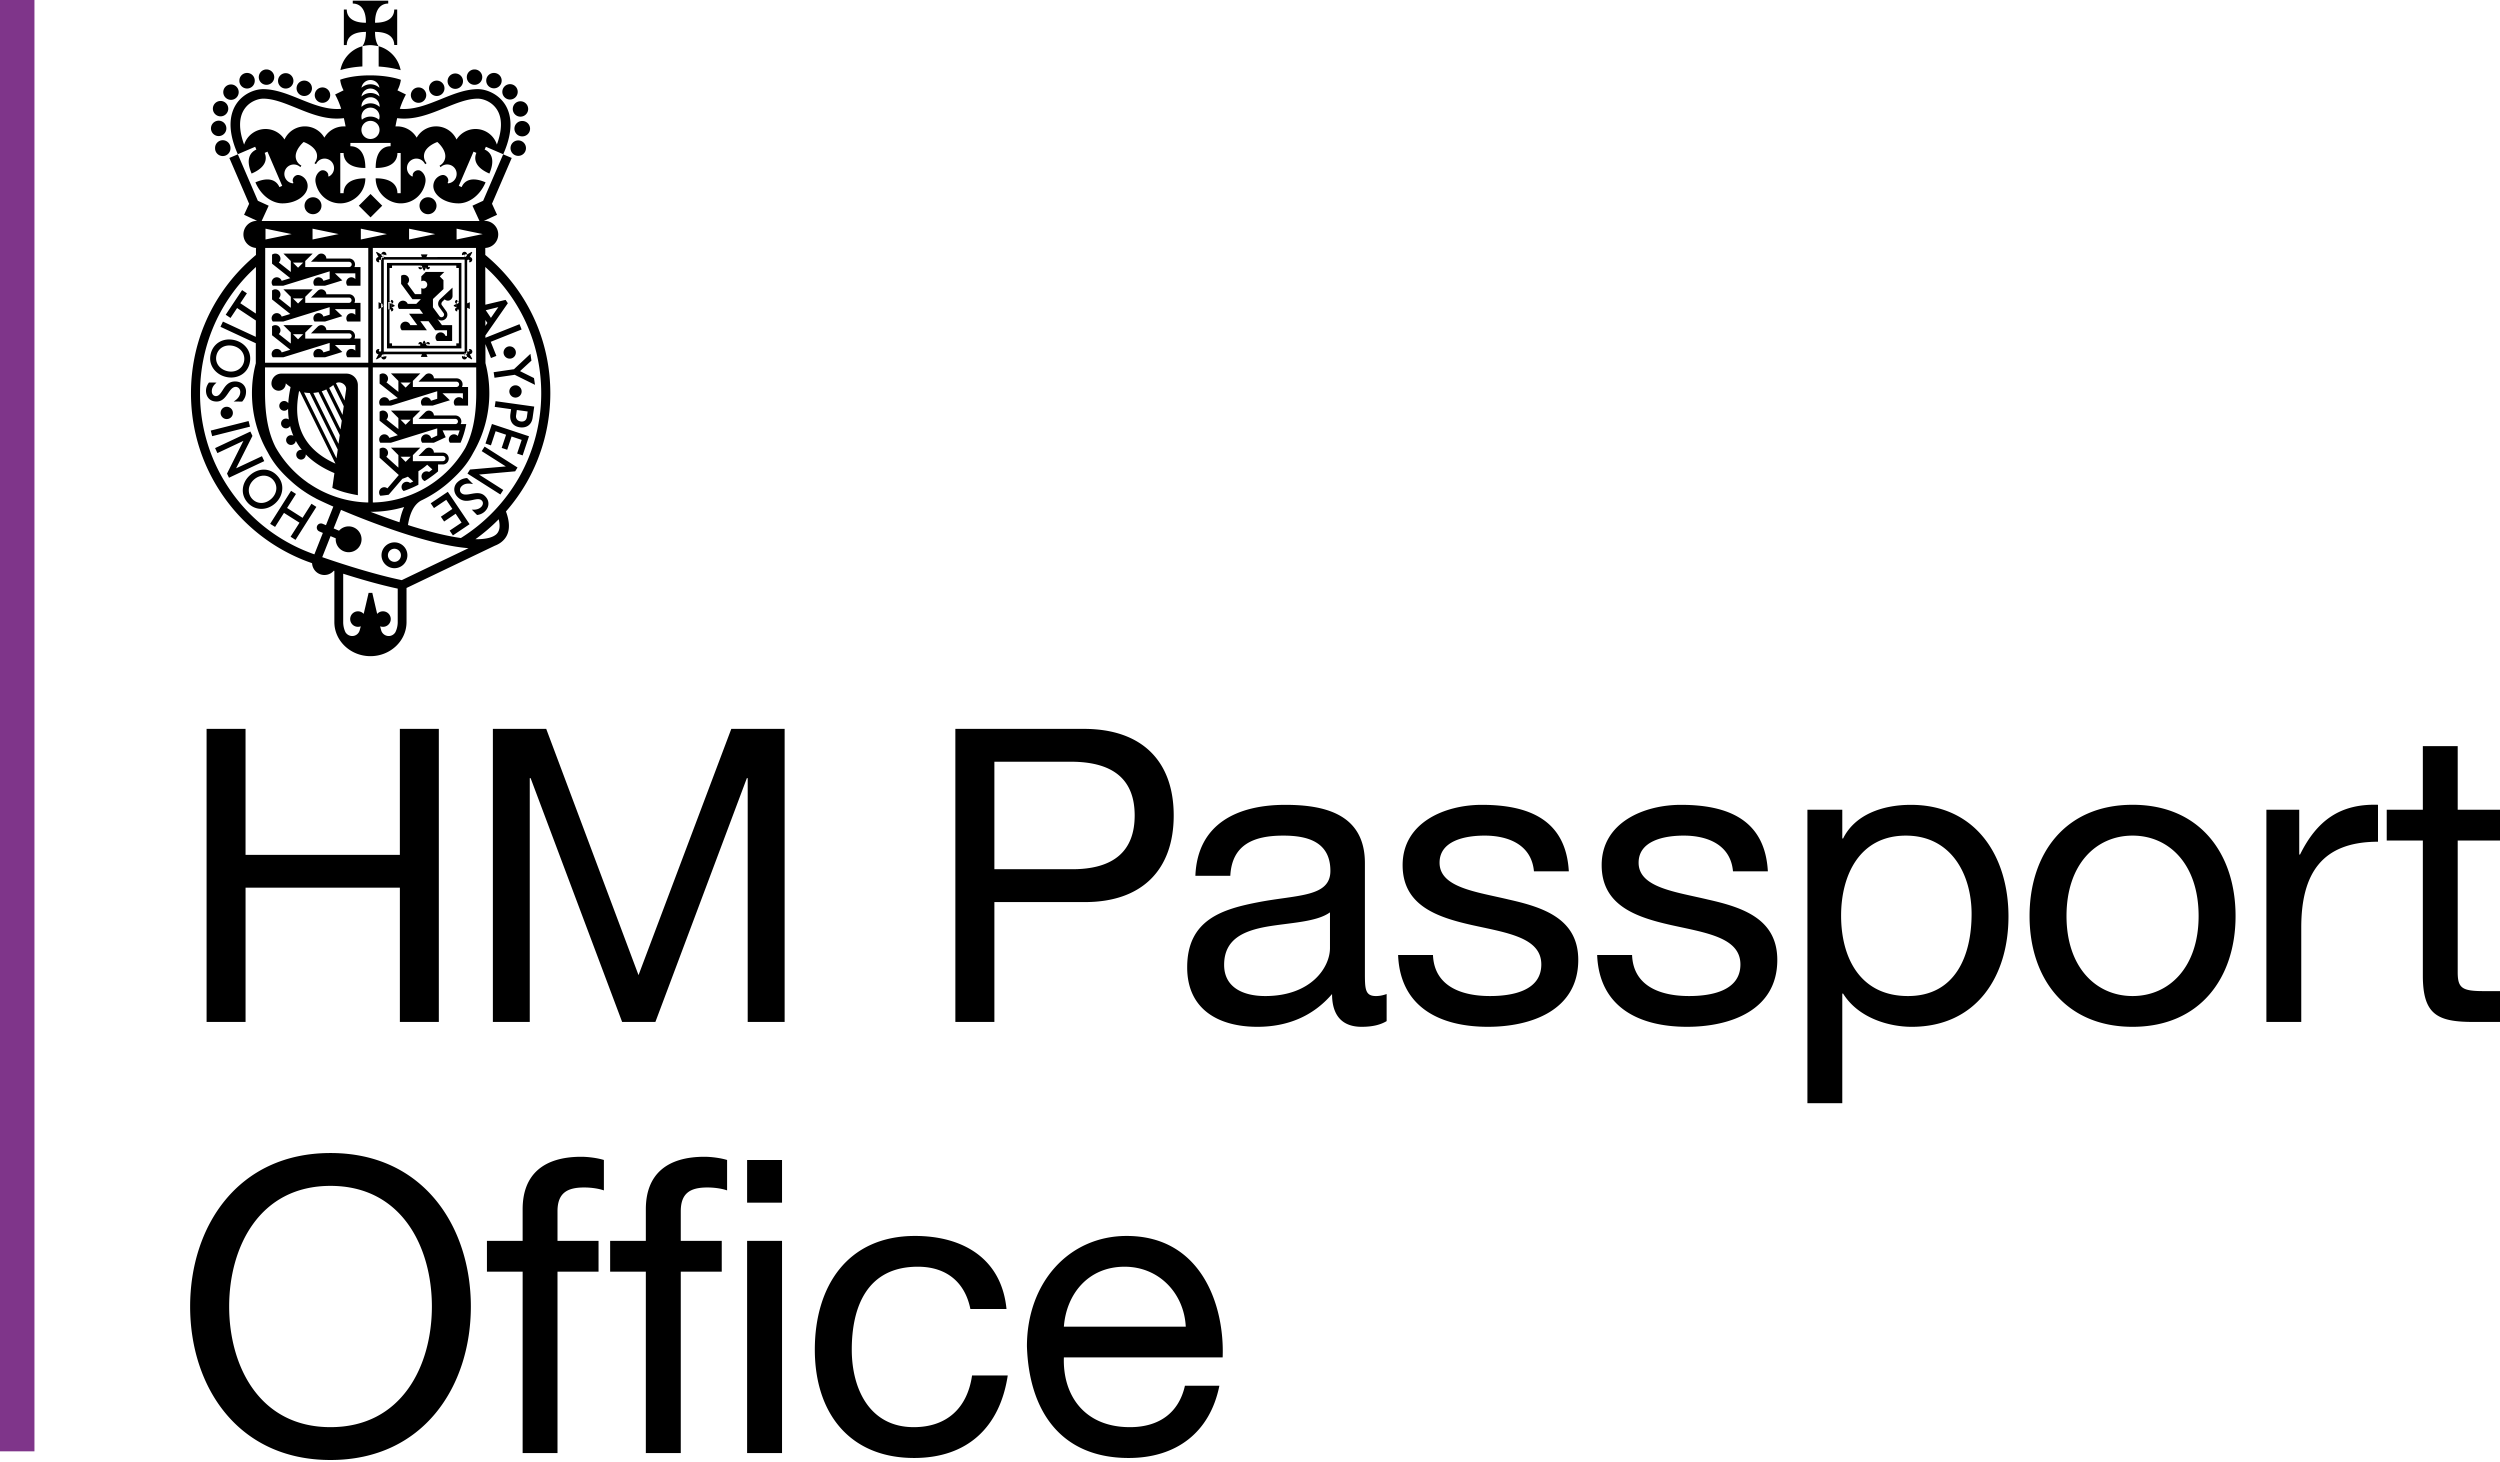 <svg width="400" height="234" xmlns="http://www.w3.org/2000/svg">
  <path d="M0 232.213h5.512V0H0Zm0 0" fill="#7f358a"/>
  <path d="M62.534 48.05c.029.03.057.067.057.105a.13.13 0 0 1-.133.133.13.13 0 0 1-.133-.133v.133c0 .171.133.314.295.314a.316.316 0 0 0 .313-.314.315.315 0 0 0-.313-.304s-.01.01-.02.01zm0 1.702c.029-.029.057-.067.057-.105a.13.13 0 0 0-.133-.133c-.076 0-.133.057-.133.124v-.124c0-.171.133-.304.295-.304.17 0 .313.133.313.304a.315.315 0 0 1-.313.304s-.01-.01-.02-.01zm.59-.77v-.152l-.495-.238v.618zm-.989-.665h.513v1.188h-.513Zm-1.568.58v-.542l.637.275.01.266.01.057.18-.095-.161.152.038.029-.076.114-.637.285zm12.63-.846a.152.152 0 0 0-.047.104.13.13 0 0 0 .133.133.13.13 0 0 0 .133-.133v.133a.308.308 0 0 1-.304.314.315.315 0 0 1-.304-.314c0-.161.142-.304.304-.304.01 0 .02.01.028.01zm0 1.7a.152.152 0 0 1-.047-.104.13.13 0 0 1 .133-.133c.076 0 .133.057.133.124v-.124a.3.3 0 0 0-.304-.304.306.306 0 0 0-.304.304c0 .162.142.304.304.304.01 0 .02-.01.028-.01zm-.589-.77v-.151l.504-.238v.618zm.998-.664h-.513v1.188h.513zm1.568.58v-.542l-.637.275-.01.266-.01.057-.19-.095.162.152-.029.029.076.114.637.285zm-6.462 6.215a.136.136 0 0 0-.105-.048.143.143 0 0 0-.133.133.13.13 0 0 0 .133.134h-.133a.3.3 0 0 1-.304-.305.3.3 0 0 1 .304-.304.3.3 0 0 1 .304.304v.029zm-1.692 0a.117.117 0 0 1 .095-.048c.076 0 .143.067.143.133a.13.13 0 0 1-.134.134h.134a.3.3 0 0 0 .304-.305.3.3 0 0 0-.304-.304.3.3 0 0 0-.305.304v.029zm.77-.58h.152l.228.494h-.609zm-.523.998h1.188v-.523h-1.188zm.599 1.578h.541l-.275-.647-.257-.01h-.066l.104-.18-.152.152-.028-.038-.124.086-.275.636zM67.02 42.69c.02.029.057.057.095.057.076 0 .133-.066.133-.142 0-.067-.057-.124-.124-.133h.134c.17 0 .304.142.304.304a.308.308 0 0 1-.304.313.308.308 0 0 1-.305-.313v-.02zm1.692 0c-.029.029-.057.057-.105.057-.076 0-.133-.066-.133-.142 0-.067.057-.124.133-.133h-.133a.306.306 0 0 0-.304.304c0 .17.133.313.304.313a.315.315 0 0 0 .304-.313v-.02zm-.77.59h-.152l-.228-.504h.608zm.503-1.017h-1.188v.523h1.188zm6.301-.532a.18.18 0 0 1 .18-.18c.106 0 .19.075.19.18a.164.164 0 0 1-.085.142v.067c.048.01.086.028.133.028a.424.424 0 0 0 0-.846.416.416 0 0 0-.418.418v.2zm-.608-.6c.105 0 .19-.085.19-.18a.19.19 0 0 0-.19-.19.18.18 0 0 0-.142.076h-.057a.257.257 0 0 1-.029-.123c0-.238.19-.428.428-.428a.424.424 0 0 1 0 .846h-.2m.4.095.094.095-.01.257.552-.076-.01-.37.399-.742-.095-.095-.713.408h-.418v.59l.209-.076m.19 14.854c0 .104.086.19.181.19a.19.19 0 0 0 .19-.19.168.168 0 0 0-.076-.143v-.066a.459.459 0 0 1 .124-.02c.228 0 .418.19.418.418 0 .238-.19.419-.418.419a.416.416 0 0 1-.418-.419v-.19m-.6.6c.105 0 .181.085.181.19a.18.18 0 0 1-.18.18.168.168 0 0 1-.143-.076h-.066a.422.422 0 0 0 .399.551.424.424 0 0 0 0-.846l-.2.01s0-.01.01-.01m.4-.095.094-.095-.02-.256.552.085-.01.361.4.742-.096.095-.703-.409h-.418v-.59l.199.086m-13.542-.522a.19.19 0 0 1-.19.19c-.105 0-.18-.086-.18-.19 0-.057.028-.115.075-.143v-.066a.422.422 0 0 0-.551.399c0 .237.19.417.418.417.238 0 .428-.18.428-.418v-.19m.599.6a.19.19 0 0 0-.19.19c0 .094.085.18.19.18a.168.168 0 0 0 .142-.076h.067a.422.422 0 0 1-.399.551.424.424 0 0 1 0-.846l.19.01v-.01m-.4-.095-.094-.095.01-.257-.542.086v.361l-.4.742.096.095.713-.409h.418v-.59l-.2.086m-.2-14.864c0-.104-.085-.18-.19-.18a.175.175 0 0 0-.18.18c0 .067.028.114.076.143v.066c-.038.01-.086.029-.133.029a.424.424 0 0 1 0-.846c.238 0 .427.19.427.418v.2-.01m.6-.599c-.105 0-.19-.085-.19-.18a.19.19 0 0 1 .19-.19c.056 0 .113.028.142.076h.067a.424.424 0 0 0-.399-.551.424.424 0 0 0 0 .845h.19m-.4.095-.095.096.01.256-.542-.076v-.37l-.399-.742.095-.095.713.409h.418v.59l-.2-.077m6.681-.513h-.541l.275.646h.257l.066.01-.104.18.152-.152.028.029.124-.076.276-.637zM79.498 23.13a3.578 3.578 0 0 0-3.411-2.49 3.594 3.594 0 0 0-3.042 1.683 3.603 3.603 0 0 0-2.518-2.025 3.578 3.578 0 0 0-3.858 1.73 3.603 3.603 0 0 0-3.118-1.806c-.095 0-.18 0-.275.01.076-.447.161-.884.275-1.33 2.69.36 5.199-.656 7.632-1.645 1.853-.75 3.611-1.473 5.274-1.473.666 0 2.158.361 3.051 1.74.865 1.34.855 3.26-.01 5.607m-18.76-6.016a2.128 2.128 0 0 0-1.464-.58c-.55 0-1.055.21-1.425.561-.01-.028-.01-.066-.01-.095 0-.798.646-1.444 1.454-1.444.798 0 1.444.646 1.444 1.444v.114m-.095 2.044a2.108 2.108 0 0 0-2.737 0 1.684 1.684 0 0 1-.076-.495c0-.798.647-1.444 1.445-1.444a1.446 1.446 0 0 1 1.368 1.939m-1.368 3.079a1.446 1.446 0 0 1-1.445-1.454c0-.799.647-1.445 1.445-1.445.808 0 1.454.646 1.454 1.445 0 .808-.646 1.454-1.454 1.454m0-8.069c.741 0 1.35.551 1.444 1.274a2.109 2.109 0 0 0-1.444-.561c-.551 0-1.055.209-1.435.56a1.44 1.44 0 0 1 1.435-1.273m0-1.368c.732 0 1.34.541 1.435 1.245a2.148 2.148 0 0 0-1.435-.561c-.551 0-1.055.218-1.435.56a1.454 1.454 0 0 1 1.435-1.244m-4.258 7.422c-1.34 0-2.5.732-3.117 1.806a3.585 3.585 0 0 0-6.377.294 3.573 3.573 0 0 0-3.041-1.682 3.595 3.595 0 0 0-3.421 2.5c-.865-2.348-.865-4.277 0-5.617.883-1.378 2.385-1.74 3.04-1.74 1.673 0 3.422.723 5.285 1.474 2.423.988 4.932 2.005 7.631 1.644.105.447.2.884.276 1.33-.095-.01-.18-.01-.276-.01m25.774-3.535c-1.093-1.672-2.965-2.423-4.333-2.423-1.958 0-3.944.798-5.855 1.578-2.167.874-4.39 1.777-6.633 1.568.275-.837.608-1.616.979-2.29l-1.36-.666a5.078 5.078 0 0 0 .552-1.682c-.162-.066-1.967-.713-4.942-.713-2.956 0-4.638.646-4.771.703.076.609.266 1.17.542 1.692l-1.35.665c.37.675.703 1.454.97 2.29-2.234.21-4.467-.693-6.624-1.567-1.92-.78-3.897-1.578-5.864-1.578-1.369 0-3.241.75-4.324 2.423-.894 1.388-1.569 3.906.304 8.06l-.038-.067 2.784-1.197.19.446c-.912.4-1.786 1.454-.76 3.84 2.386-1.027 2.48-2.395 2.09-3.307l.448-.2 2.356 5.474-.446.2c-.4-.922-1.464-1.787-3.84-.76 1.027 2.375 2.89 3.364 4.315 3.364 2.461 0 4.277-1.54 4.02-3.07-.2-1.14-1.235-1.54-1.635-1.464-.494.096-.798.6-.722.989.02.095.057.17.105.247l-.067.095a1.512 1.512 0 1 1 1.179-2.594l.161-.248a1.707 1.707 0 0 1-.883-1.188c-.248-1.311 1.225-2.575 1.244-2.585.029 0 1.863.637 2.12 1.94a1.756 1.756 0 0 1-.39 1.444l.247.161c.19-.427.59-.77 1.093-.865a1.517 1.517 0 0 1 1.768 1.207 1.51 1.51 0 0 1-.808 1.635l-.095-.066a.612.612 0 0 0 0-.266c-.076-.39-.542-.751-1.036-.656-.4.076-1.197.836-.979 1.967.37 1.93 1.977 3.317 3.944 3.317 1.967 0 4.01-1.625 4.01-4.01-2.793 0-3.478 1.301-3.478 2.385h-.532v-6.434h.532c0 1.083.685 2.395 3.479 2.395 0-2.794-1.312-3.479-2.395-3.479v-.532h6.434v.532c-1.074 0-2.386.685-2.386 3.479 2.794 0 3.479-1.312 3.479-2.395h.522v6.434h-.522c0-1.084-.685-2.386-3.479-2.386 0 2.386 2.044 4.01 4.001 4.01 1.968 0 3.583-1.387 3.944-3.316.219-1.13-.58-1.891-.969-1.967-.504-.095-.97.266-1.045.656-.01.095-.01.18.01.266l-.095.066a1.53 1.53 0 0 1-.818-1.635 1.522 1.522 0 0 1 1.777-1.207 1.53 1.53 0 0 1 1.103.875l.238-.171a1.694 1.694 0 0 1-.39-1.445c.247-1.302 2.09-1.939 2.11-1.939.02.01 1.501 1.274 1.245 2.585a1.71 1.71 0 0 1-.894 1.198l.162.247a1.503 1.503 0 0 1 1.35-.409c.817.152 1.358.95 1.197 1.768a1.502 1.502 0 0 1-1.35 1.226l-.066-.095a.71.71 0 0 0 .095-.247c.076-.39-.218-.894-.722-.989-.39-.076-1.435.324-1.635 1.464-.256 1.53 1.568 3.07 4.03 3.07 1.416 0 3.278-.989 4.305-3.365-2.376-1.026-3.44-.161-3.83.76l-.456-.199 2.357-5.474.456.2c-.4.912-.295 2.28 2.081 3.307 1.026-2.386.162-3.44-.76-3.84l.2-.446 2.774 1.197-.028.067c1.872-4.154 1.197-6.672.304-8.06m-3.07 32.95c.162-.038 1.73-.428 2.015-.495-.17.238-1.093 1.578-1.188 1.72a138.44 138.44 0 0 0-.827-1.225m.257 2.043c-.02.02-.143.218-.314.466v-.941c.171.256.305.446.314.475m-4.239 34.403c-1.967-.275-4.561-.855-8.002-1.929-.152-.047-.304-.105-.465-.152.323-2.015.997-3.27 2.071-3.897a19.233 19.233 0 0 0 4.838-3.26c1.245-1.14 2.528-2.47 3.535-4.4a18.878 18.878 0 0 0 2.576-9.532c0-1.644-.21-3.26-.618-4.818l-.01-3.041.893 2.233.865-.342s-.855-2.138-.903-2.252c.124-.057 4.942-1.977 4.942-1.977l-.342-.846-.066.029-5.389 2.147v-.37l3.592-5.16-.36-.533-.048.01-3.193.76-.01-6.035c.332.295.646.6.96.903 5.15 5.16 7.992 12.013 7.992 19.302 0 4.752-1.245 9.437-3.592 13.543a27.544 27.544 0 0 1-9.266 9.618m5.683-.609c-.437.4-1.378.827-3.355.799a28.366 28.366 0 0 0 3.725-3.193c.276 1.102.153 1.9-.37 2.394m-15.14 7.347c-4.466-.932-9.665-2.614-12.725-3.678.295-.741.808-2.024 1.33-3.364l.837.351c-.01.057-.01.105-.01.162 0 1.14.931 2.062 2.072 2.062a2.06 2.06 0 0 0 2.062-2.062c0-1.14-.922-2.072-2.062-2.072a2.04 2.04 0 0 0-1.54.694l-.865-.37c.475-1.189.913-2.291 1.179-2.966 3.04 1.292 6.985 2.813 10.739 3.992 3.972 1.235 7.175 1.948 9.665 2.138a9064.468 9064.468 0 0 0-10.682 5.113m-.646 6.71a3.7 3.7 0 0 1-.371 1.615c-.218.37-.618.618-1.074.618a1.259 1.259 0 0 1-1.188-.865 13.232 13.232 0 0 1-.18-.694 1.241 1.241 0 1 0 .456-2.395c-.37 0-.703.152-.932.418-.38-1.625-.779-3.373-.779-3.373h-.59s-.398 1.739-.788 3.364a1.24 1.24 0 1 0-.922 2.072c.162 0 .314-.029.456-.086-.095.352-.161.608-.19.694a1.241 1.241 0 0 1-1.188.865 1.27 1.27 0 0 1-1.083-.627 3.815 3.815 0 0 1-.352-1.607v-7.736c2.595.827 5.731 1.74 8.725 2.386zM50.302 88.697c-.257-.095-.475-.17-.665-.247a27.217 27.217 0 0 1-12.678-9.846 27.11 27.11 0 0 1-4.952-15.68c0-7.29 2.842-14.142 7.993-19.303.314-.304.627-.608.95-.903l-.01 7.451-2.49-1.653c.067-.105 1.055-1.587 1.055-1.587l-.77-.514-.037.057-2.585 3.887.77.513s.988-1.482 1.054-1.587c.067.048 1.73 1.15 3.003 1.996l-.01 2.614-5.265-2.443-.028.067-.361.77 5.654 2.632v3.203a18.756 18.756 0 0 0-.617 4.79c0 3.44.922 6.671 2.537 9.465 1.046 2.015 2.395 3.402 3.697 4.58.56.514 1.14.98 1.749 1.417.047.028.095.066.142.095.067.047.143.095.21.143.085.066.17.114.256.17.028.02.066.048.095.067.485.314.988.608 1.502.874l-.01.01c.703.352 1.682.808 2.841 1.321l-1.178 2.975-.542-.228a.671.671 0 0 0-.874.352.671.671 0 0 0 .351.874l.57.238zm-7.898-29.917h16.518V80.4a17.456 17.456 0 0 1-9.465-3.031h-.02l-.304-.219-.114-.085a2.764 2.764 0 0 1-.2-.152c-.095-.057-.18-.133-.266-.19-.019-.02-.028-.038-.056-.048a17.496 17.496 0 0 1-4.4-5.113c-1.018-2.005-1.692-4.704-1.692-8.658zm.01-4.686.02-14.426h16.489v18.37H42.405Zm.067-17.505 4.181.864-4.181.865zm7.527 0 4.181.864-4.181.865zm7.726 0 4.172.864-4.172.865zm7.717 0 4.182.864-4.182.865zm-5.797 21.45V39.668h16.508l.02 14.426.01 3.944zm5.008 23.084c-.323.684-.57 1.501-.74 2.442a112.044 112.044 0 0 1-4.63-1.672h.01c1.864 0 3.66-.267 5.36-.77m-5.008-.722V58.78h16.537l.01 4.124c0 4.01-.703 6.729-1.74 8.753a17.646 17.646 0 0 1-3.164 3.992c-.086.076-.162.142-.238.218a17.489 17.489 0 0 1-11.404 4.533m13.4-43.811 4.182.864-4.182.865zm14.997 26.334c0-7.679-2.994-14.902-8.42-20.328a29.598 29.598 0 0 0-1.987-1.806V39.67a2.164 2.164 0 0 0 2.072-2.158 2.176 2.176 0 0 0-2.176-2.176c-.048 0-.095.01-.143.01l2.13-.98-.809-1.767 3.156-7.327-1.369-.58-3.203 7.432-1.71.789 1.121 2.442h-34.85l1.121-2.442-1.73-.789-3.202-7.432-1.359.58 3.165 7.337-.808 1.758 2.11.979c-.01 0-.029-.01-.048-.01-1.197 0-2.166.97-2.166 2.176 0 1.14.883 2.072 2.005 2.158v1.121c-.675.57-1.34 1.17-1.977 1.806-5.436 5.426-8.42 12.65-8.42 20.328 0 5.95 1.806 11.661 5.217 16.518A28.703 28.703 0 0 0 49.125 89.82c.028.01.323.114.808.294.038.77.532 1.492 1.302 1.768a1.981 1.981 0 0 0 2.176-.57c.029.01.057.02.086.028v8.192c0 3.013 2.594 5.455 5.778 5.455 3.174 0 5.769-2.442 5.769-5.455v-5.455l14.132-6.766c.494-.19.912-.438 1.245-.751 1.13-1.027 1.311-2.623.532-4.724a29.086 29.086 0 0 0 3.317-4.647 28.798 28.798 0 0 0 3.782-14.265m-53.41-6.101c.132-.523.446-.97.902-1.245.504-.304 1.14-.38 1.787-.228.646.161 1.169.532 1.473 1.036.276.456.352.988.228 1.52-.285 1.15-1.445 1.778-2.69 1.473-1.273-.323-1.995-1.387-1.7-2.556m1.463 3.469c.884.228 1.805.104 2.528-.333.665-.4 1.112-1.026 1.302-1.806.2-.807.095-1.587-.304-2.252-.438-.722-1.188-1.254-2.072-1.473-1.806-.447-3.421.466-3.84 2.176a3.392 3.392 0 0 0-.095.751c0 .523.143 1.017.418 1.473.438.713 1.188 1.255 2.063 1.464m.39 2.632c.36-.532.703-1.026 1.254-1.026.162.01.342.085.466.209.152.161.228.37.228.627-.01.523-.304.998-.875 1.388l-.18.123 1.359.01.02-.02c.408-.465.598-.969.598-1.577a1.554 1.554 0 0 0-.437-1.121c-.314-.324-.77-.495-1.274-.504-1.13-.01-1.615.75-2.043 1.425-.323.495-.599.922-1.074.922a.63.63 0 0 1-.427-.18c-.153-.152-.228-.37-.219-.628 0-.437.209-.855.627-1.235l.124-.124-1.207-.01-.02.029c-.294.39-.446.827-.456 1.264 0 .523.162.96.466 1.283.295.304.722.466 1.216.466.932.01 1.416-.694 1.854-1.321m.38 2.367a.993.993 0 0 0-.723-.2.993.993 0 0 0-.655.38 1.02 1.02 0 0 0-.19.732.994.994 0 0 0 .38.646.945.945 0 0 0 .722.19.977.977 0 0 0 .466-1.748m2.898 2.071-.066.02-5.987 1.51.228.894L40 68.266zm2.139 5.627s-3.802 1.786-4.134 1.938c.161-.332 2.613-5.18 2.613-5.18l-.333-.703-.056.029-5.589 2.623.371.798s3.83-1.796 4.163-1.957c-.171.332-2.623 5.236-2.623 5.236l.313.665 5.645-2.66zm2.3 5.236c-.038.59-.324 1.169-.827 1.606-.97.865-2.262.855-3.06-.038a1.99 1.99 0 0 1-.514-1.454c.029-.59.323-1.16.827-1.606.494-.437 1.093-.656 1.682-.627a2 2 0 0 1 1.378.674c.361.41.542.922.514 1.445m.95.038c.047-.77-.21-1.492-.75-2.09-1.322-1.493-3.223-1.208-4.41-.143-.694.617-1.103 1.416-1.15 2.261-.048.77.218 1.512.77 2.13 1.14 1.282 3.04 1.34 4.4.123.684-.608 1.092-1.435 1.14-2.281m3.25 4.59-2.48-1.577 1.425-2.243-.789-.504-.037.066-3.308 5.218.79.494s1.349-2.138 1.425-2.243c.104.067 2.376 1.502 2.48 1.568-.066.115-1.425 2.243-1.425 2.243l.788.504 3.336-5.275-.78-.503s-1.358 2.138-1.425 2.252m23.18-4.124-2.68 1.796.522.77s1.863-1.255 1.968-1.321c.066.095.912 1.359.978 1.454-.104.076-1.843 1.245-1.843 1.245l.522.77s1.74-1.17 1.844-1.246c.067.105.884 1.321.95 1.417-.104.075-1.91 1.283-1.91 1.283l.523.77 2.67-1.797-3.487-5.18zm3.792.294c-.628.114-1.226.228-1.607-.161-.19-.19-.332-.666.096-1.084.37-.36.921-.484 1.596-.36l.219.037-.95-.97h-.039c-.608.058-1.102.276-1.53.694a1.568 1.568 0 0 0-.484 1.103c-.01.447.19.903.541 1.254.789.808 1.673.618 2.452.447.58-.124 1.084-.228 1.407.105.123.123.18.266.18.427 0 .21-.104.428-.285.609-.313.304-.76.446-1.32.427l-.172-.01.836.856h.038a2.142 2.142 0 0 0 1.217-.57c.37-.362.57-.79.57-1.227.01-.437-.171-.846-.523-1.197-.646-.675-1.492-.513-2.243-.38m2.12-7.508-.428.665 3.859 2.452c-.38.029-5.731.494-5.731.494l-.409.647 5.265 3.345.466-.722s-3.564-2.272-3.878-2.462c.371-.038 5.779-.522 5.779-.522l.38-.609-5.265-3.345Zm1.188-3.611-1.017 3.06.874.294s.713-2.138.751-2.261c.124.037 1.559.522 1.673.56-.038.124-.704 2.11-.704 2.11l.884.295s.656-1.996.704-2.12l1.615.542c-.038.124-.732 2.186-.732 2.186l.884.295 1.017-3.06-5.93-1.968zm5.73-2.063c-.01.114-.114.856-.114.856-.114.77-.722.77-.979.741-.484-.076-.77-.38-.77-.846 0-.047.01-.114.02-.17l.114-.818c.124.01 1.616.218 1.73.237m-5.142-1.587-.123.846 2.623.37c-.02.115-.114.752-.114.752a2.98 2.98 0 0 0-.029.408c0 .428.114.799.333 1.093.266.352.675.57 1.197.646 1.112.152 1.901-.437 2.053-1.54l.257-1.776-6.187-.865zm2.214-1.606c.01.257.114.504.305.684.18.19.437.285.693.285.257-.01.504-.114.694-.304a.969.969 0 0 0 .276-.693.943.943 0 0 0-.295-.685.976.976 0 0 0-.703-.285.992.992 0 0 0-.97.998m-2.509-3.098.133.893s3.194-.465 3.241-.475c.038.029 3.241 1.606 3.241 1.606l-.162-1.083s-2.071-1.027-2.233-1.112c.133-.124 1.825-1.682 1.825-1.682l-.162-1.084-.095.086s-2.509 2.347-2.537 2.376c-.048 0-3.25.475-3.25.475m2.841-2.205a.982.982 0 0 0 .675-1.216 1.011 1.011 0 0 0-.475-.59 1.027 1.027 0 0 0-.751-.085.992.992 0 0 0-.58.475.946.946 0 0 0-.085.75.988.988 0 0 0 1.216.666M47.69 42.833l-.817-.817h1.634zm9.019-.105c.057-.123.095-.266.095-.418a.947.947 0 0 0-.95-.95h-3.64a.81.81 0 0 0-.808-.789.798.798 0 0 0-.57.238l-1.084 1.074h1.027v.01h5.075c.228 0 .418.18.418.418 0 .228-.19.418-.418.418H48.84v-.97l1.197-1.187h-4.695l1.188 1.188v1.758l-1.92-1.52a.835.835 0 0 0 .267-.6.827.827 0 0 0-.827-.826.83.83 0 0 0-.523.18v1.436l2.918 2.318-1.378.428a.843.843 0 0 0-.789-.57.825.825 0 0 0-.627 1.349h1.682l7.413-2.3v1.207l-.998.314a.831.831 0 0 0-.78-.57.827.827 0 0 0-.826.826c0 .2.066.38.18.523h1.692l1.853-.57.903-.285-.694-.647-.494-.475h3.27v.922a.856.856 0 0 0-.628-.295.827.827 0 0 0-.827.827c0 .2.076.38.19.523h2.091v-2.984zm-9.02 5.836-.816-.818h1.634zm9.02-.105c.057-.133.095-.266.095-.428a.953.953 0 0 0-.95-.95h-3.64a.81.81 0 0 0-.808-.789.839.839 0 0 0-.57.238l-1.084 1.083h6.102a.424.424 0 0 1 0 .846H48.84v-.97l1.197-1.197h-4.695l1.188 1.198v1.758l-1.92-1.53a.803.803 0 0 0 .267-.599.827.827 0 0 0-.827-.827c-.2 0-.38.076-.523.19v1.426l2.918 2.328-1.378.418a.826.826 0 0 0-1.606.266c0 .2.066.38.19.523h1.682l7.413-2.3v1.207l-.998.304a.823.823 0 0 0-.78-.56.827.827 0 0 0-.826.826c0 .2.066.38.18.523h1.692l1.853-.58.903-.275-.694-.656-.494-.466h3.27v.922a.824.824 0 0 0-1.265 1.055h2.091V48.46zm-9.02 5.835-.816-.826h1.634zm9.02-.114a.953.953 0 0 0-.855-1.369h-3.64a.81.81 0 0 0-.808-.788.839.839 0 0 0-.57.238l-1.084 1.083H55.853c.229 0 .419.19.419.418 0 .228-.19.418-.418.418H48.84v-.969l1.197-1.188h-4.695l1.188 1.188v1.758l-1.92-1.52a.819.819 0 0 0 .267-.6.827.827 0 0 0-.827-.826c-.2 0-.38.066-.523.19V53.64l2.918 2.318-1.378.428a.822.822 0 0 0-.789-.56.817.817 0 0 0-.817.817c0 .2.066.39.19.522h1.682l7.413-2.3v1.217l-.998.304a.81.81 0 0 0-.78-.56.82.82 0 0 0-.826.817c0 .2.066.39.18.522h1.692l1.853-.57.903-.285-.694-.646-.494-.466h3.27v.912a.815.815 0 0 0-.628-.285.817.817 0 0 0-.637 1.34h2.091V54.18zM64.9 73.9l-.817-.826h1.634zm-.551 1.473zm6.5-2.955h-1.425a.81.81 0 0 0-.808-.789.82.82 0 0 0-.57.238l-1.084 1.083H70.85c.228 0 .418.19.418.418 0 .228-.19.419-.418.419h-4.79v-.96l1.188-1.198h-4.694l1.188 1.188v2.005l-1.94-1.748a.812.812 0 0 0 .286-.618.827.827 0 0 0-.827-.827c-.2 0-.38.067-.523.19v1.416l3.07 2.766.143-.162-1.968 2.3a.798.798 0 0 0-.589-.18.825.825 0 0 0-.732.912.74.74 0 0 0 .19.447c.285-.02.723-.067 1.34-.162l2.186-2.547a8.45 8.45 0 0 0 .884-.342l.865.77a8.759 8.759 0 0 1-.523.237.832.832 0 0 0-.827-.133.825.825 0 0 0-.475 1.065c.057.152.18.256.266.351 0 .01.352-.104.685-.237.313-.124.627-.257.627-.257.02 0 .02-.01.028-.01.361-.161.732-.332 1.036-.494v-2.167a8.844 8.844 0 0 0 1.407-1.036l.827.751c-.171.143-.352.276-.533.409a.822.822 0 0 0-.798 0 .852.852 0 0 0-.38.494.82.82 0 0 0-.02.304c.01.105.048.21.105.304.076.152.247.285.4.352.38-.228.74-.475 1.102-.741.275-.19.532-.39.788-.6.076-.065.162-.142.248-.208v-1.102h.76c.523 0 .95-.428.95-.95a.953.953 0 0 0-.95-.951M64.9 62.02l-.817-.818h1.634zm9.019-.105c.057-.133.095-.266.095-.418a.955.955 0 0 0-.95-.96h-3.64a.81.81 0 0 0-.808-.789.821.821 0 0 0-.57.238l-1.084 1.083h6.102a.424.424 0 0 1 0 .846H66.06v-.97l1.187-1.197h-4.694l1.188 1.198v1.758l-1.91-1.53a.827.827 0 0 0-.57-1.426c-.2 0-.381.076-.524.19v1.435l2.918 2.32-1.378.427a.819.819 0 0 0-.78-.57.827.827 0 0 0-.826.826c0 .2.066.38.18.523H62.545l7.412-2.3v1.207l-.998.314a.819.819 0 0 0-.78-.57.827.827 0 0 0-.826.826c0 .2.066.38.19.523H69.226l1.852-.58.903-.275-.684-.646-.504-.476h3.27v.922a.809.809 0 0 0-.628-.294.827.827 0 0 0-.827.826c0 .2.076.38.19.523h2.091v-2.984zm-9.019 6.044-.817-.817h1.634zm8.876-.104h-.066a.881.881 0 0 0 .105-.418.957.957 0 0 0-.96-.96h-3.431a.808.808 0 0 0-1.378-.542l-1.084 1.074h1.027v.01h4.866a.418.418 0 1 1 0 .836H66.06v-.969l1.188-1.188h-4.695l1.188 1.188v1.758l-1.91-1.52a.87.87 0 0 0 .256-.609.827.827 0 0 0-.827-.826c-.2 0-.38.075-.522.19v1.435l2.917 2.318-1.378.428a.819.819 0 0 0-.78-.57.827.827 0 0 0-.826.827c0 .2.066.38.18.522h1.692l7.413-2.3v1.141l-.96.447a.844.844 0 0 0-.808-.637.825.825 0 0 0-.817.827c0 .2.066.38.18.522h1.863l1.16-.532.741-.351-.342-.742-.162-.351h2.728c-.029.114-.066.218-.105.332-.057.19-.133.38-.2.561a.803.803 0 0 0-.598-.266.827.827 0 0 0-.827.827c0 .2.067.38.19.522h1.692c.209-.475.4-1.026.513-1.387a15.56 15.56 0 0 0 .4-1.597h-.828M48.725 32.921c0-.751.609-1.36 1.36-1.36a1.355 1.355 0 1 1-1.359 1.359m8.686-.009 1.872-1.872 1.872 1.872-1.872 1.872zm14.987 13.106-.637.599h-.01l-.095.095-1.207 1.13c-.38.343-.466.894-.18 1.284l.703.969a.41.41 0 0 1-.095.58.42.42 0 0 1-.304.076.412.412 0 0 1-.266-.171s-.685-.932-1.036-1.407v-1.33l1.682-1.588V44.82l-.59-.589.732-.722h-2.974l-.713.703v.798a.608.608 0 0 1 .314-.095c.351 0 .636.285.636.637a.635.635 0 0 1-.95.542v.969h-1.007l-1.226-1.673a.784.784 0 0 0 .275-.608.807.807 0 0 0-.808-.808.759.759 0 0 0-.465.152v1.321c.01.02.028.029.057.038l1.159 1.578.599.808h1.35l-.742.75h-1.369a.82.82 0 0 0-.76-.513.806.806 0 0 0-.808.808c0 .2.067.38.181.513h3.279l.57.77H65.47v.029l.846 1.169.456.627h-1.13a.81.81 0 0 0-.77-.56.823.823 0 0 0-.78.56c-.02.085-.038.161-.038.247 0 .218.095.418.228.57h4.02l-.589-.817-.456-.627h1.311l.466.627.599.817h1.89v.903h-.256a.814.814 0 1 0-1.359.817h2.433v-2.537h-1.625l-.789-1.074a.881.881 0 0 0 .57.314.908.908 0 0 0 .694-.171.928.928 0 0 0 .38-.609.988.988 0 0 0-.18-.703c.01.01-.694-.96-.694-.96-.143-.2-.047-.456.114-.599 0 0 .143-.142.342-.323a.729.729 0 0 0 1.017 0 .746.746 0 0 0 .238-.522zm.608-3.536v.4h.409v12.05h-.409v.4H62.724v-.4h-.399v-12.05h.4v-.4Zm-10.283-.408h-.808v13.666h11.909V42.073Zm11.614 14.189H61.403V41.54h12.935Zm-13.353-15.13V56.68h13.761V41.122Zm8.857-8.211a1.359 1.359 0 1 0-2.718 0c0 .741.609 1.35 1.36 1.35.75 0 1.358-.609 1.358-1.35m1.274-18.789c0-.684-.551-1.235-1.236-1.235a1.24 1.24 0 0 0-1.235 1.235c0 .675.56 1.226 1.235 1.226.685 0 1.236-.551 1.236-1.226m2.965-1.15c0-.675-.551-1.226-1.235-1.226a1.231 1.231 0 1 0 0 2.462c.684 0 1.235-.552 1.235-1.236m3.08-.637c0-.684-.552-1.235-1.236-1.235-.684 0-1.236.551-1.236 1.235 0 .685.552 1.226 1.236 1.226.684 0 1.235-.541 1.235-1.226m3.108.552c0-.685-.551-1.226-1.235-1.226-.685 0-1.236.541-1.236 1.226 0 .684.551 1.235 1.236 1.235.684 0 1.235-.551 1.235-1.235m2.566 1.843a1.231 1.231 0 1 0-2.46.01 1.231 1.231 0 0 0 2.46-.01m1.673 2.7c0-.685-.552-1.236-1.236-1.236-.684 0-1.226.551-1.226 1.235 0 .675.542 1.226 1.226 1.226.684 0 1.236-.551 1.236-1.226m.304 3.155a1.24 1.24 0 0 0-1.236-1.235 1.231 1.231 0 1 0 0 2.461c.675 0 1.236-.55 1.236-1.226m-.656 3.108c0-.684-.551-1.235-1.235-1.235-.685 0-1.236.55-1.236 1.235 0 .684.551 1.236 1.236 1.236.684 0 1.235-.552 1.235-1.236m-15.957-8.477a1.231 1.231 0 1 0-2.462-.009 1.231 1.231 0 0 0 2.462.009m-20.746-1.093a1.231 1.231 0 1 1 2.462-.009 1.231 1.231 0 0 1-2.462.009m-2.965-1.15a1.231 1.231 0 1 1 2.46.01 1.231 1.231 0 0 1-2.46-.01m-3.08-.637c0-.684.552-1.235 1.226-1.235.685 0 1.245.551 1.245 1.235 0 .685-.56 1.226-1.245 1.226a1.223 1.223 0 0 1-1.226-1.226m-3.107.552c0-.685.551-1.226 1.226-1.226.684 0 1.235.541 1.235 1.226a1.231 1.231 0 1 1-2.461 0m-2.576 1.843c0-.675.552-1.226 1.236-1.226a1.231 1.231 0 1 1 0 2.462 1.233 1.233 0 0 1-1.236-1.236m-1.663 2.7a1.231 1.231 0 1 1 2.46-.009 1.231 1.231 0 0 1-2.46.008m-.304 3.155a1.231 1.231 0 1 1 2.46-.009 1.231 1.231 0 0 1-2.46.01m.656 3.107a1.231 1.231 0 1 1 2.461 0 1.231 1.231 0 1 1-2.461 0m15.947-8.477c0-.684.551-1.236 1.235-1.236a1.24 1.24 0 0 1 1.236 1.236c0 .675-.56 1.226-1.236 1.226a1.231 1.231 0 0 1-1.235-1.226m5.018 47.1-.247 1.749-1.378-2.775c.152-.076.313-.114.484-.114.628 0 1.226.56 1.14 1.14m-.57 4.058L52.67 62.06c.228-.133.457-.285.656-.456l1.673 3.393zm-.322 2.319-3.013-6.101c.256-.076.504-.18.741-.295l2.471 4.999zm-.324 2.31-4.03-8.145c.286-.029.562-.067.828-.124l3.402 6.871Zm-.323 2.318L48.64 62.79c.294.048.608.086.922.086l4.476 9.057zm-5.987-10.748c.038.02.076.028.124.047l5.702 11.556c-7.061-3.174-6.34-8.933-5.826-11.604m9.409-.96a1.845 1.845 0 0 0-1.844-1.843H45.019c-.874 0-1.587.713-1.587 1.597v-.01c0 .636.513 1.15 1.15 1.15.627 0 1.14-.495 1.14-1.179.238.218.494.418.77.59-.124.617-.304 1.52-.37 2.594a.779.779 0 1 0-.656 1.197.783.783 0 0 0 .627-.313c0 .541.038 1.13.123 1.72a.783.783 0 0 0-1.245.627c0 .437.352.789.78.789a.778.778 0 0 0 .665-.38c.02.076.029.133.047.209.133.465.286.921.476 1.359a.755.755 0 0 0-.38-.095.777.777 0 0 0-.78.779c0 .428.352.78.78.78.39 0 .712-.286.77-.657.275.514.598.998.969 1.454a.705.705 0 0 0-.152-.019.785.785 0 0 0 0 1.568c.437 0 .779-.352.779-.789v-.047c1.169 1.207 2.699 2.205 4.58 2.994l-.332 2.366s.75.352 1.891.684c1.103.304 2.196.485 2.196.485zm4.808 27.22a1.04 1.04 0 0 1 2.082 0c0 .579-.466 1.054-1.036 1.054a1.05 1.05 0 0 1-1.046-1.055m-1.026 0c0 1.14.931 2.072 2.072 2.072a2.067 2.067 0 0 0 0-4.134c-1.14 0-2.072.931-2.072 2.062m-3.06-81.446a4.917 4.917 0 0 0-3.516 3.82c.665-.2 1.853-.484 3.516-.58zm.57-2.29c0 1.092-.228 1.824-.57 2.29.038-.01.59-.171 1.302-.171.456 0 1.235.161 1.292.17-.342-.465-.57-1.197-.57-2.29 2.471 0 3.07 1.15 3.07 2.1h.475V1.53h-.475c0 .95-.599 2.11-3.07 2.11 0-2.462 1.16-3.07 2.11-3.07V.105h-5.674V.57c.95 0 2.11.608 2.11 3.07-2.47 0-3.07-1.16-3.07-2.11h-.465v5.683h.465c0-.96.6-2.11 3.07-2.11m2.034 2.29v3.251c1.644.105 2.851.39 3.516.58a4.93 4.93 0 0 0-3.516-3.83m129.136 204.87c-.266-5.322-4.267-9.589-9.789-9.589-5.845 0-9.323 4.4-9.713 9.59zm5.379 9.457c-1.511 7.48-6.89 11.556-14.512 11.556-10.834 0-15.947-7.489-16.28-17.867 0-10.178 6.7-17.658 15.957-17.658 12.012 0 15.69 11.224 15.358 19.435H170.22c-.2 5.912 3.146 11.158 10.568 11.158 4.6 0 7.812-2.234 8.8-6.624zm-39.84-12.28c-.855-4.266-3.81-6.766-8.41-6.766-8.078 0-10.568 6.368-10.568 13.267 0 6.235 2.822 12.403 9.912 12.403 5.389 0 8.6-3.146 9.333-8.268h5.711c-1.254 8.268-6.443 13.2-14.978 13.2-10.368 0-15.89-7.232-15.89-17.335 0-10.178 5.256-18.19 16.024-18.19 7.678 0 13.856 3.612 14.645 11.69zm-35.724-10.9h5.588v33.947h-5.588zm5.588-6.11h-5.588v-6.834h5.588zm-21.792 11.033h-5.711v-4.923h5.711v-5.056c0-5.521 3.289-8.401 9.39-8.401 1.055 0 2.566.19 3.611.513v4.866c-.978-.333-2.166-.466-3.145-.466-2.7 0-4.267.856-4.267 3.811v4.733h6.557v4.923h-6.557v29.024h-5.589zm-19.71 0H77.91v-4.923h5.712v-5.056c0-5.521 3.288-8.401 9.39-8.401 1.054 0 2.565.19 3.61.513v4.866c-.978-.333-2.166-.466-3.154-.466-2.69 0-4.268.856-4.268 3.811v4.733h6.567v4.923h-6.567v29.024h-5.578zm-30.745 24.88c11.433 0 16.223-9.845 16.223-19.301 0-9.456-4.79-19.302-16.223-19.302-11.423 0-16.213 9.846-16.213 19.302s4.79 19.302 16.213 19.302m0-43.86c14.912 0 22.458 11.823 22.458 24.558S67.79 233.6 52.878 233.6c-14.901 0-22.457-11.822-22.457-24.557s7.556-24.558 22.457-24.558m340.355-54.93H400v4.931h-6.767v21.08c0 2.556.723 3.012 4.201 3.012H400v4.933h-4.267c-5.778 0-8.078-1.188-8.078-7.423v-21.602h-5.779v-4.932h5.779v-10.169h5.578zm-30.61 0h5.255v7.165h.133c2.69-5.455 6.434-8.145 12.468-7.955v5.912c-8.99 0-12.278 5.122-12.278 13.723v15.11h-5.579zm-21.413 29.812c5.845 0 10.568-4.59 10.568-12.801 0-8.278-4.723-12.868-10.568-12.868-5.844 0-10.568 4.59-10.568 12.868 0 8.21 4.724 12.801 10.568 12.801m0-30.602c10.768 0 16.48 7.822 16.48 17.8 0 9.913-5.712 17.725-16.48 17.725-10.767 0-16.48-7.812-16.48-17.724 0-9.98 5.713-17.8 16.48-17.8m-36.266 4.932c-7.489 0-10.368 6.434-10.368 12.801 0 6.7 3.012 12.868 10.7 12.868 7.613 0 10.18-6.5 10.18-13.134 0-6.367-3.289-12.535-10.512-12.535m-15.757-4.144h5.579v4.6h.133c1.844-3.745 6.177-5.38 10.834-5.38 10.445 0 15.624 8.269 15.624 17.858 0 9.59-5.122 17.658-15.49 17.658-3.48 0-8.469-1.312-10.968-5.313h-.133v17.535h-5.579zM261.132 152.8c.19 4.99 4.524 6.567 9.124 6.567 3.478 0 8.211-.789 8.211-5.056 0-4.334-5.522-5.056-11.1-6.3-5.512-1.246-11.1-3.09-11.1-9.59 0-6.824 6.766-9.646 12.677-9.646 7.48 0 13.458 2.357 13.914 10.634h-5.579c-.39-4.333-4.2-5.711-7.878-5.711-3.346 0-7.223.912-7.223 4.333 0 4.001 5.911 4.657 11.1 5.902 5.579 1.255 11.09 3.089 11.09 9.656 0 8.078-7.545 10.701-14.435 10.701-7.622 0-14.056-3.08-14.389-11.49zm-31.856 0c.2 4.99 4.533 6.567 9.124 6.567 3.487 0 8.21-.789 8.21-5.056 0-4.334-5.511-5.056-11.1-6.3-5.512-1.246-11.09-3.09-11.09-9.59 0-6.824 6.757-9.646 12.668-9.646 7.489 0 13.457 2.357 13.923 10.634h-5.579c-.399-4.333-4.21-5.711-7.878-5.711-3.355 0-7.223.912-7.223 4.333 0 4.001 5.902 4.657 11.09 5.902 5.58 1.255 11.101 3.089 11.101 9.656 0 8.078-7.555 10.701-14.446 10.701-7.621 0-14.055-3.08-14.379-11.49zm-16.48-6.824c-2.157 1.568-6.367 1.645-10.111 2.29-3.678.666-6.824 1.978-6.824 6.112 0 3.678 3.146 4.99 6.567 4.99 7.356 0 10.369-4.591 10.369-7.68zm9.067 17.402c-.988.589-2.233.912-4.01.912-2.88 0-4.724-1.568-4.724-5.246-3.088 3.611-7.222 5.246-11.946 5.246-6.177 0-11.233-2.756-11.233-9.513 0-7.689 5.712-9.333 11.49-10.445 6.177-1.178 11.423-.789 11.423-4.99 0-4.856-4-5.644-7.546-5.644-4.733 0-8.21 1.444-8.467 6.434h-5.589c.333-8.411 6.834-11.357 14.38-11.357 6.11 0 12.744 1.368 12.744 9.323v17.458c0 2.633 0 3.811 1.768 3.811.465 0 .988-.066 1.71-.323zm-62.762-24.301h12.212c7.023.066 10.236-3.022 10.236-8.601 0-5.579-3.213-8.6-10.236-8.6h-12.212zm-6.244-22.457h20.556c9.324 0 14.38 5.189 14.38 13.856s-5.056 13.923-14.38 13.856h-14.312v19.179h-6.244zm-73.996 0h8.535l14.768 39.402 14.845-39.402h8.534v46.89h-5.91v-39.012h-.134l-14.636 39.013h-5.322l-14.645-39.013h-.133v39.013h-5.902zm-45.807 0h6.234v20.157h24.69V116.62h6.235v46.89H63.98v-21.478h-24.69v21.479h-6.235zm0 0"/>
</svg>
